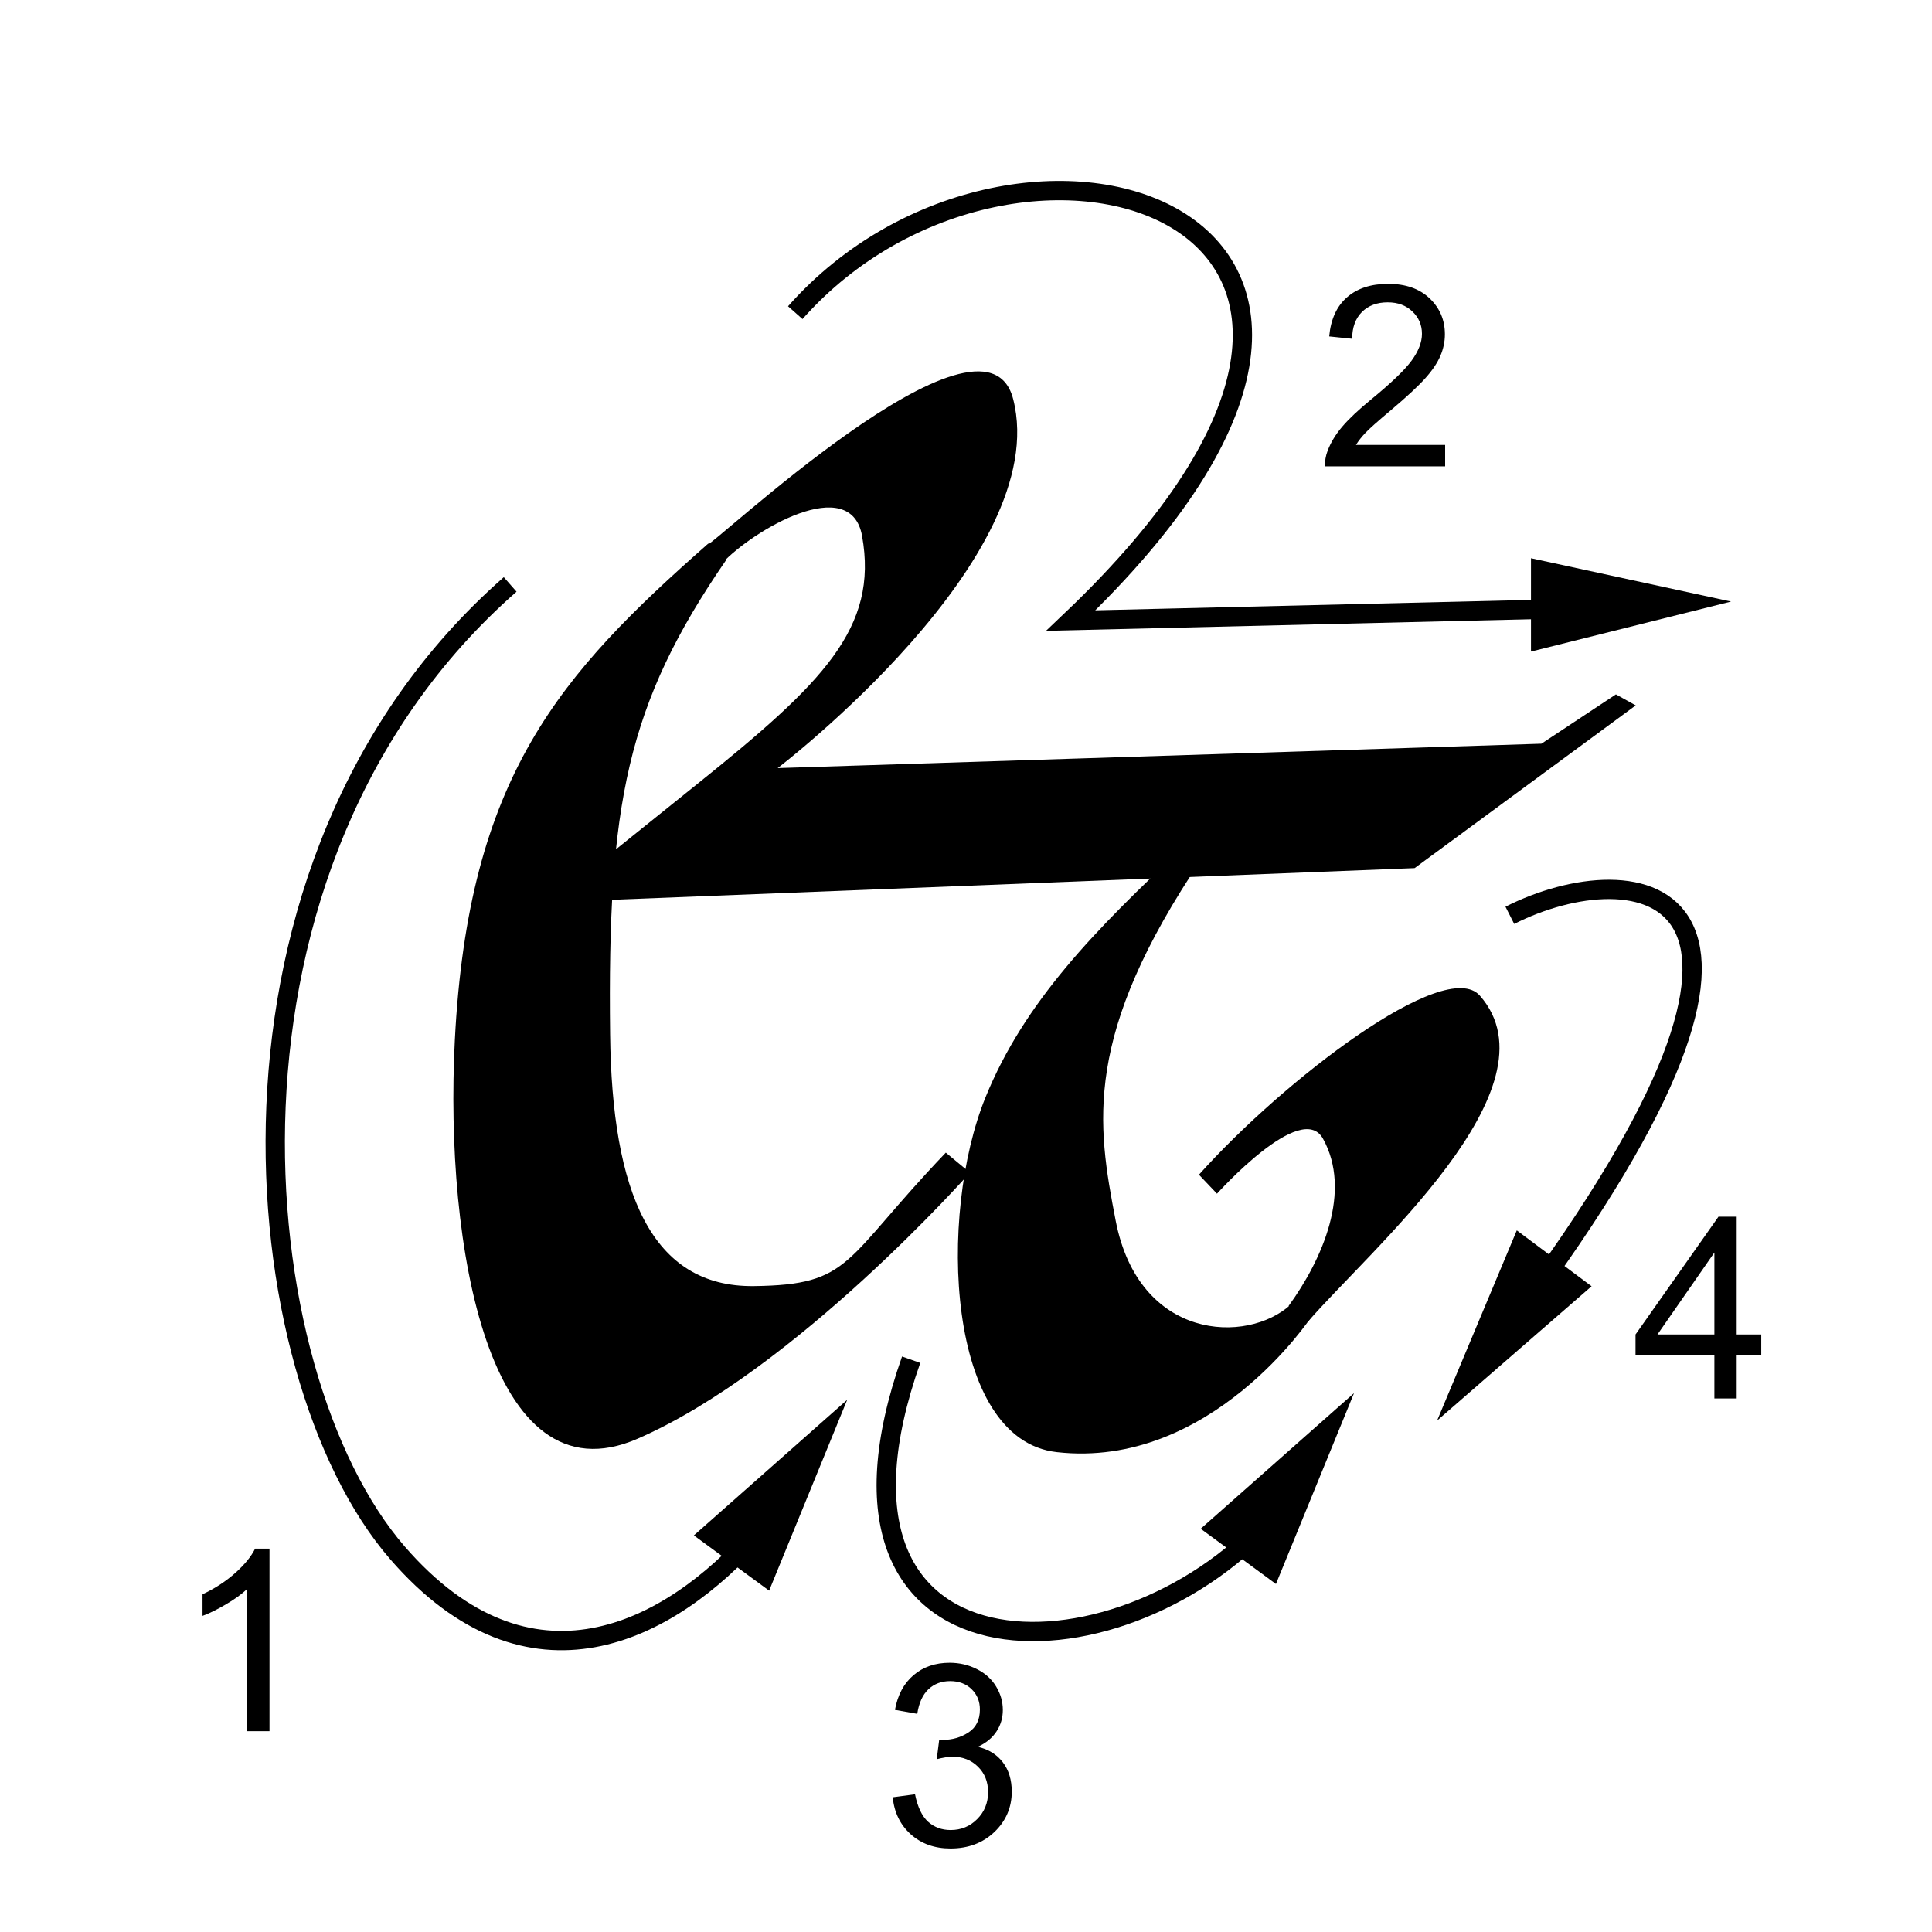 <?xml version="1.0" encoding="UTF-8" standalone="no"?>
<!-- Created with Inkscape (http://www.inkscape.org/) -->
<svg
   xmlns:svg="http://www.w3.org/2000/svg"
   xmlns="http://www.w3.org/2000/svg"
   version="1.0"
   width="150"
   height="150"
   id="svg2">
  <defs
     id="defs5" />
  <g
     transform="translate(-199.039,-283.124)"
     id="g7485">
    <path
       d="M 253.838,325.483 L 255.07,326.888 C 257.493,324.276 265.083,319.821 265.968,324.724 C 267.261,331.892 262.903,336.175 253.231,343.947 L 241.748,353.174 L 308.869,350.524 L 326.036,337.89 L 324.498,337.036 L 318.713,340.865 L 259.418,342.759 C 259.418,342.759 280.851,326.402 277.7,314.108 C 275.466,305.388 253.838,326.052 253.838,325.483 z "
       style="fill:#000000;fill-opacity:1;fill-rule:evenodd;stroke:none;stroke-width:1px;stroke-linecap:butt;stroke-linejoin:miter;stroke-opacity:1"
       id="path1316" />
    <path
       d="M 254.034,325.321 C 242.496,335.471 235.396,343.431 234.351,363.9 C 233.539,379.796 236.986,399.84 248.523,394.834 C 260.789,389.512 274.347,374.167 274.347,374.167 L 272.471,372.614 C 264.444,381.018 265.222,382.883 257.572,382.975 C 249.602,383.07 246.549,375.701 246.408,363.432 C 246.201,345.613 247.67,337.836 255.44,326.568 L 254.034,325.321 z "
       style="fill:#000000;fill-opacity:1;fill-rule:evenodd;stroke:none;stroke-width:1px;stroke-linecap:butt;stroke-linejoin:miter;stroke-opacity:1"
       id="path2191" />
    <path
       d="M 290.974,348.84 C 284.061,355.316 278.566,360.902 275.547,368.333 C 271.847,377.442 272.496,394.891 281.074,395.866 C 293.037,397.226 300.852,385.365 300.852,385.365 L 299.247,384.417 C 295.883,387.499 287.459,387.239 285.657,377.882 C 284.212,370.378 283.084,363.495 292.378,349.752 L 290.974,348.84 z "
       style="fill:#000000;fill-opacity:1;fill-rule:evenodd;stroke:none;stroke-width:1px;stroke-linecap:butt;stroke-linejoin:miter;stroke-opacity:1"
       id="path3066" />
    <path
       d="M 292.125,374.328 L 293.526,375.803 C 293.526,375.803 300.071,368.499 301.753,371.526 C 304.012,375.594 301.744,380.862 299.086,384.518 L 300.559,385.77 C 305.323,380.233 320.222,367.567 313.934,360.425 C 311.238,357.363 298.667,367.01 292.125,374.328 z "
       style="fill:#000000;fill-opacity:1;fill-rule:evenodd;stroke:none;stroke-width:1px;stroke-linecap:butt;stroke-linejoin:miter;stroke-opacity:1"
       id="path3959" />
  </g>
  <g
     transform="translate(-199.039,-283.124)"
     id="g6600">
    <path
       d="M 260.784,307.399 C 277.982,287.957 315.457,299.648 282.177,331.305 L 322.249,330.346"
       style="fill:none;fill-opacity:0.75;fill-rule:evenodd;stroke:#000000;stroke-width:1.5;stroke-linecap:butt;stroke-linejoin:miter;stroke-miterlimit:4;stroke-dasharray:none;stroke-opacity:1"
       id="path4836" />
    <path
       d="M 317.904,326.464 L 333.437,329.829 L 317.904,333.712 L 317.904,326.464 z "
       style="fill:#000000;fill-opacity:1;fill-rule:evenodd;stroke:none;stroke-width:1px;stroke-linecap:butt;stroke-linejoin:miter;stroke-opacity:1"
       id="path5715" />
  </g>
  <g
     transform="translate(-199.039,-283.124)"
     id="g6604">
    <path
       d="M 316.262,354.19 C 325.921,349.302 342.343,351.085 316.741,385.337"
       style="fill:none;fill-opacity:0.75;fill-rule:evenodd;stroke:#000000;stroke-width:1.5;stroke-linecap:butt;stroke-linejoin:miter;stroke-miterlimit:4;stroke-dasharray:none;stroke-opacity:1"
       id="path4840" />
    <path
       d="M 322.609,382.989 L 310.615,393.418 L 316.802,378.65 L 322.609,382.989 z "
       style="fill:#000000;fill-opacity:1;fill-rule:evenodd;stroke:none;stroke-width:1px;stroke-linecap:butt;stroke-linejoin:miter;stroke-opacity:1"
       id="path6590" />
  </g>
  <g
     transform="translate(-199.039,-283.124)"
     id="g6608">
    <path
       d="M 269.781,388.692 C 260.726,414.367 285.751,414.155 297.574,401.15"
       style="fill:none;fill-opacity:0.75;fill-rule:evenodd;stroke:#000000;stroke-width:1.5;stroke-linecap:butt;stroke-linejoin:miter;stroke-miterlimit:4;stroke-dasharray:none;stroke-opacity:1"
       id="path4838" />
    <path
       d="M 292.261,401.815 L 304.166,391.285 L 298.104,406.104 L 292.261,401.815 z "
       style="fill:#000000;fill-opacity:1;fill-rule:evenodd;stroke:none;stroke-width:1px;stroke-linecap:butt;stroke-linejoin:miter;stroke-opacity:1"
       id="path6592" />
  </g>
  <g
     transform="translate(-199.039,-283.124)"
     id="g6596">
    <path
       d="M 238.648,328.498 C 213.891,350.211 217.84,389.782 229.9,403.689 C 240.137,415.494 250.964,409.923 257.762,402.212"
       style="fill:none;fill-opacity:0.75;fill-rule:evenodd;stroke:#000000;stroke-width:1.5;stroke-linecap:butt;stroke-linejoin:miter;stroke-miterlimit:4;stroke-dasharray:none;stroke-opacity:1"
       id="path4834" />
    <path
       d="M 252.911,402.332 L 264.816,391.803 L 258.754,406.622 L 252.911,402.332 z "
       style="fill:#000000;fill-opacity:1;fill-rule:evenodd;stroke:none;stroke-width:1px;stroke-linecap:butt;stroke-linejoin:miter;stroke-opacity:1"
       id="path6594" />
  </g>
  <path
     d="M 20.924,134.408 L 19.191,134.408 L 19.191,123.366 C 18.773,123.764 18.225,124.162 17.544,124.56 C 16.871,124.958 16.264,125.256 15.725,125.455 L 15.725,123.78 C 16.694,123.324 17.541,122.772 18.266,122.124 C 18.992,121.476 19.505,120.847 19.807,120.237 L 20.924,120.237 L 20.924,134.408"
     style="font-size:19.716px;font-style:normal;font-variant:normal;font-weight:normal;font-stretch:normal;text-align:center;line-height:125%;writing-mode:lr-tb;text-anchor:middle;fill:#000000;fill-opacity:1;stroke:none;stroke-width:1px;stroke-linecap:butt;stroke-linejoin:miter;stroke-opacity:1;font-family:Arial"
     id="text7491" />
  <path
     d="M 112.2,34.543 L 112.2,36.209 L 102.872,36.209 C 102.859,35.792 102.926,35.391 103.074,35.006 C 103.311,34.37 103.69,33.744 104.21,33.128 C 104.736,32.512 105.493,31.8 106.482,30.991 C 108.016,29.733 109.052,28.738 109.591,28.007 C 110.13,27.269 110.4,26.572 110.4,25.918 C 110.4,25.231 110.153,24.653 109.659,24.185 C 109.171,23.71 108.532,23.473 107.743,23.473 C 106.908,23.473 106.241,23.723 105.74,24.223 C 105.24,24.724 104.986,25.417 104.98,26.303 L 103.199,26.12 C 103.321,24.791 103.78,23.781 104.576,23.087 C 105.371,22.388 106.44,22.038 107.781,22.038 C 109.136,22.038 110.207,22.414 110.997,23.165 C 111.786,23.915 112.181,24.846 112.181,25.956 C 112.181,26.521 112.065,27.076 111.834,27.622 C 111.603,28.167 111.218,28.742 110.679,29.345 C 110.146,29.948 109.257,30.776 108.012,31.829 C 106.973,32.702 106.305,33.295 106.01,33.61 C 105.715,33.918 105.471,34.229 105.278,34.543 L 112.2,34.543"
     style="font-size:19.716px;font-style:normal;font-variant:normal;font-weight:normal;font-stretch:normal;text-align:center;line-height:125%;writing-mode:lr-tb;text-anchor:middle;fill:#000000;fill-opacity:1;stroke:none;stroke-width:1px;stroke-linecap:butt;stroke-linejoin:miter;stroke-opacity:1;font-family:Arial"
     id="text7495" />
  <path
     d="M 133.104,108.577 L 133.104,105.198 L 126.981,105.198 L 126.981,103.609 L 133.421,94.464 L 134.836,94.464 L 134.836,103.609 L 136.742,103.609 L 136.742,105.198 L 134.836,105.198 L 134.836,108.577 L 133.104,108.577 M 133.104,103.609 L 133.104,97.246 L 128.685,103.609 L 133.104,103.609"
     style="font-size:19.716px;font-style:normal;font-variant:normal;font-weight:normal;font-stretch:normal;text-align:center;line-height:125%;writing-mode:lr-tb;text-anchor:middle;fill:#000000;fill-opacity:1;stroke:none;stroke-width:1px;stroke-linecap:butt;stroke-linejoin:miter;stroke-opacity:1;font-family:Arial"
     id="text7499" />
  <path
     d="M 69.311,139.541 L 71.043,139.31 C 71.242,140.292 71.579,141.001 72.054,141.438 C 72.536,141.868 73.12,142.083 73.806,142.083 C 74.621,142.083 75.308,141.8 75.866,141.235 C 76.431,140.671 76.714,139.971 76.714,139.137 C 76.714,138.341 76.454,137.686 75.934,137.173 C 75.414,136.653 74.753,136.393 73.951,136.393 C 73.623,136.393 73.216,136.457 72.728,136.586 L 72.921,135.065 C 73.036,135.077 73.129,135.084 73.2,135.084 C 73.938,135.084 74.602,134.891 75.193,134.506 C 75.783,134.121 76.078,133.527 76.078,132.725 C 76.078,132.09 75.863,131.564 75.433,131.146 C 75.003,130.729 74.448,130.521 73.768,130.521 C 73.094,130.521 72.532,130.732 72.083,131.156 C 71.634,131.58 71.345,132.215 71.217,133.062 L 69.484,132.754 C 69.696,131.592 70.177,130.694 70.928,130.059 C 71.679,129.417 72.613,129.096 73.729,129.096 C 74.499,129.096 75.209,129.263 75.857,129.596 C 76.505,129.924 76.999,130.373 77.339,130.944 C 77.686,131.515 77.859,132.122 77.859,132.764 C 77.859,133.373 77.696,133.929 77.368,134.429 C 77.041,134.93 76.556,135.328 75.915,135.623 C 76.749,135.815 77.397,136.217 77.859,136.826 C 78.321,137.43 78.552,138.187 78.552,139.098 C 78.552,140.33 78.103,141.377 77.205,142.237 C 76.306,143.09 75.17,143.517 73.797,143.517 C 72.558,143.517 71.528,143.148 70.706,142.41 C 69.891,141.672 69.426,140.716 69.311,139.541"
     style="font-size:19.716px;font-style:normal;font-variant:normal;font-weight:normal;font-stretch:normal;text-align:center;line-height:125%;writing-mode:lr-tb;text-anchor:middle;fill:#000000;fill-opacity:1;stroke:none;stroke-width:1px;stroke-linecap:butt;stroke-linejoin:miter;stroke-opacity:1;font-family:Arial"
     id="text7503" />
</svg>
